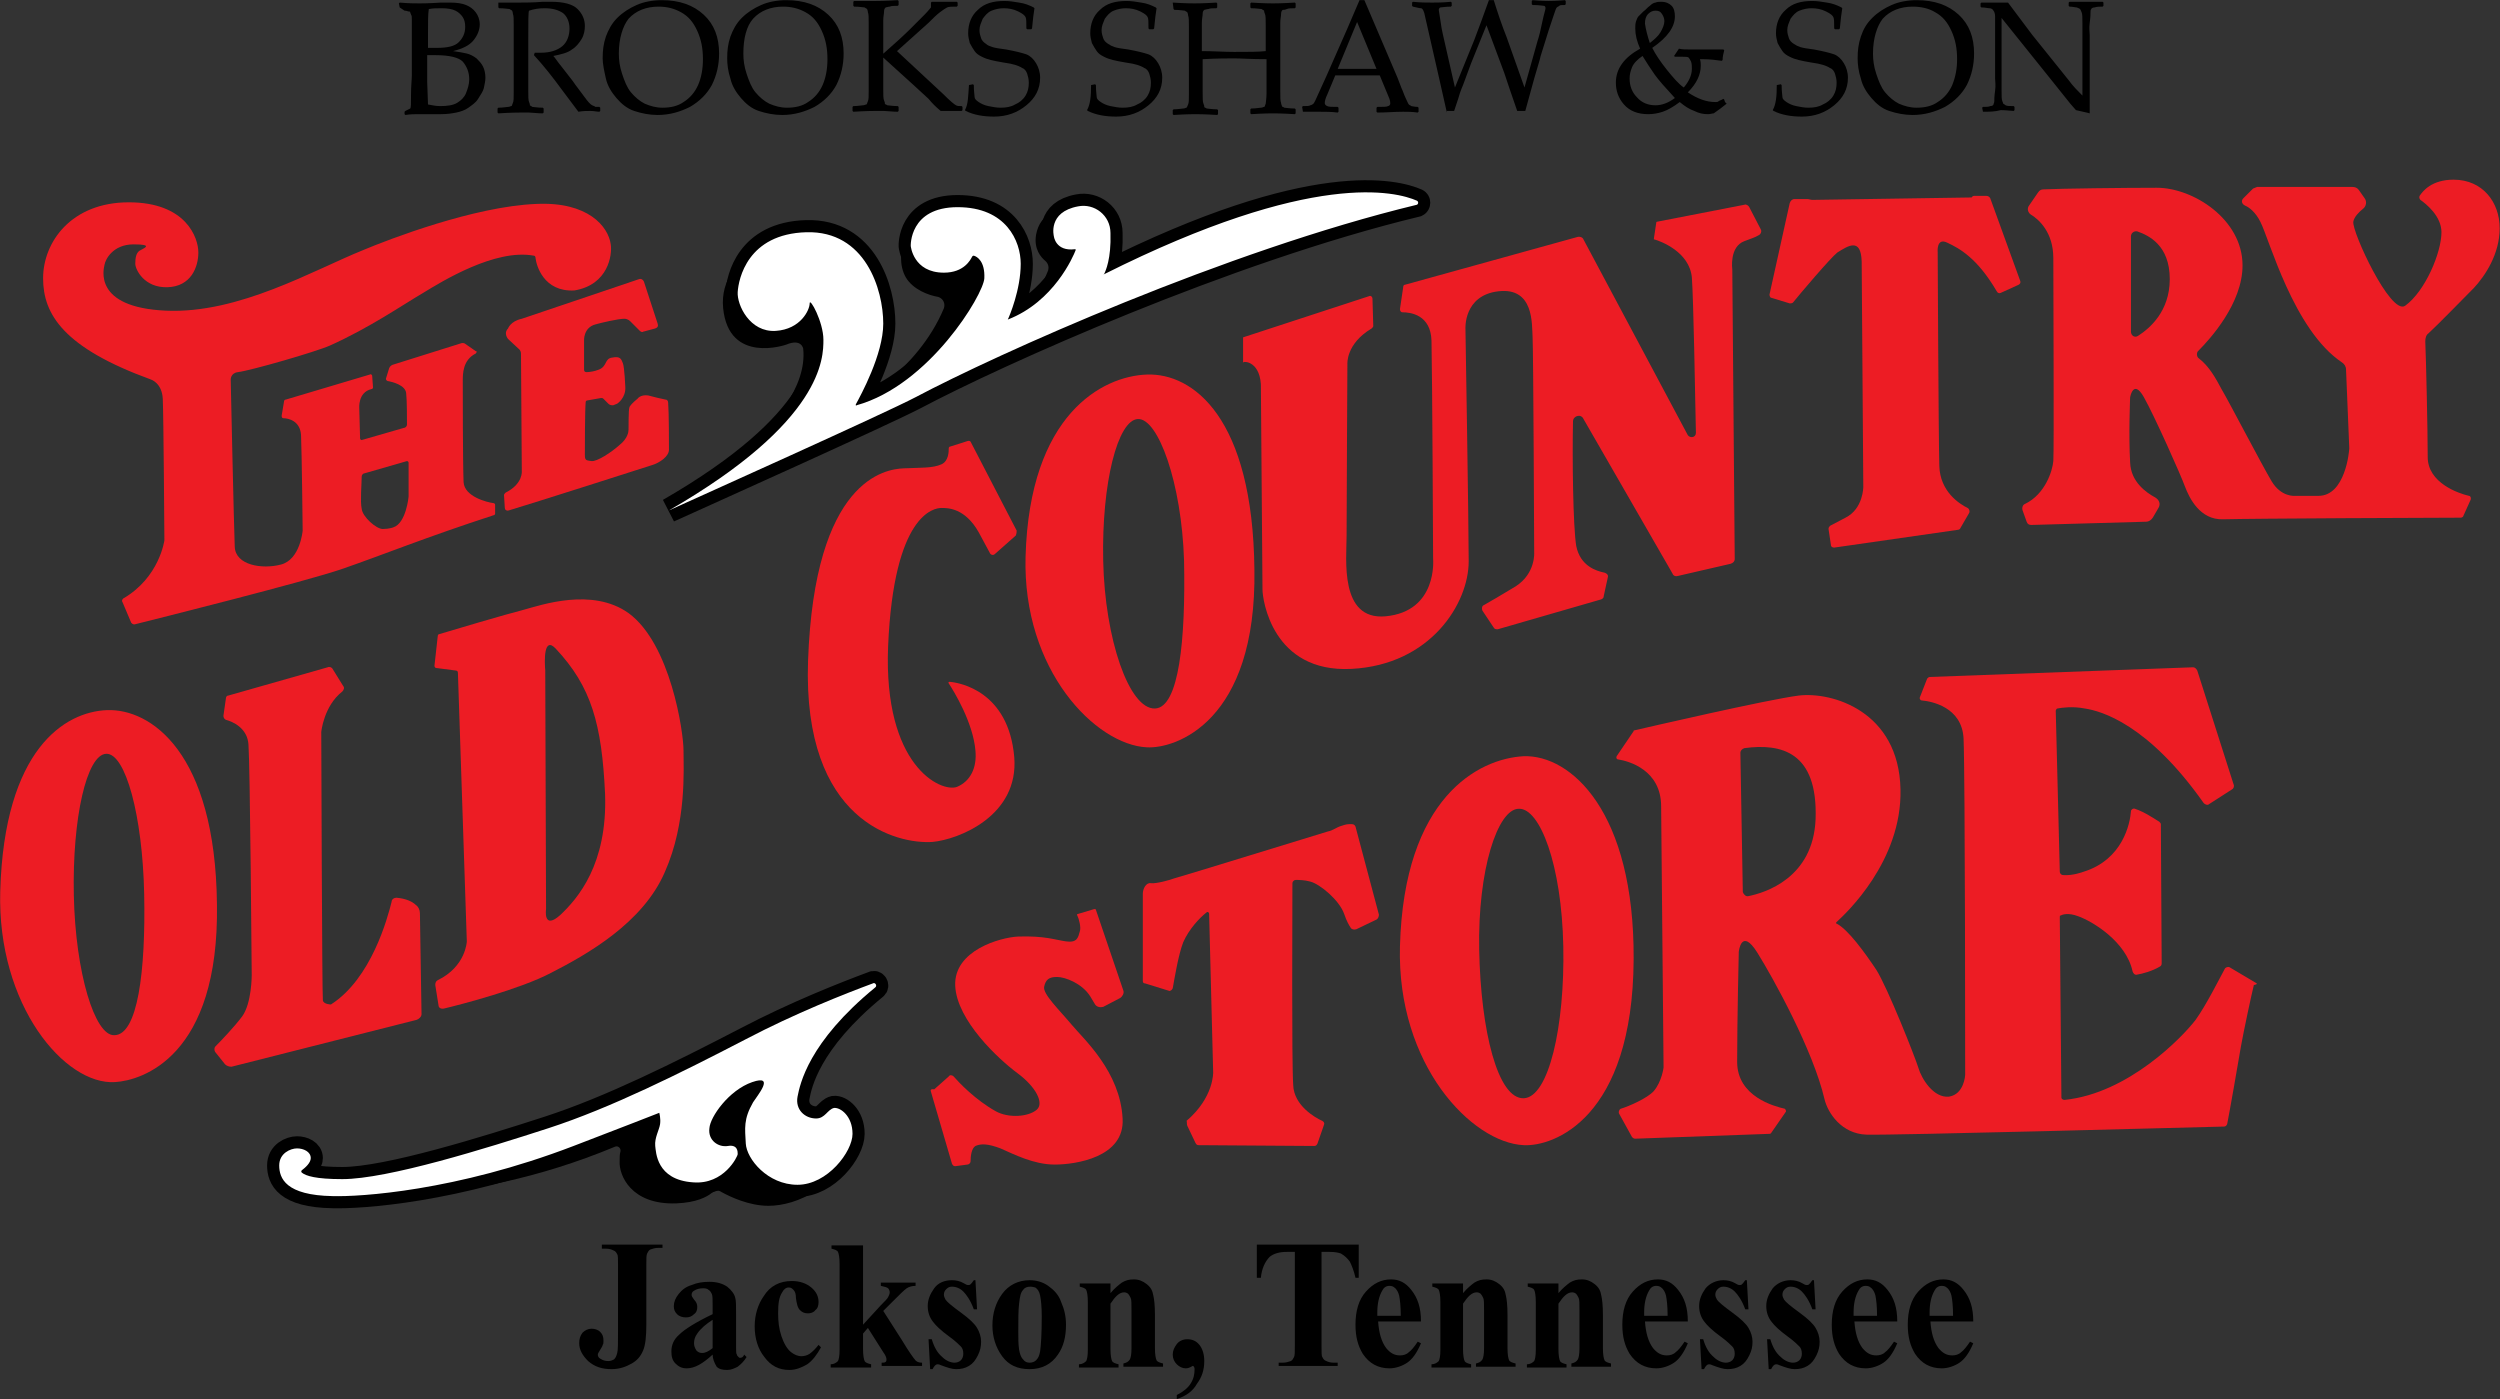 <svg version="1.1" id="Layer_1" xmlns="http://www.w3.org/2000/svg" xmlns:xlink="http://www.w3.org/1999/xlink" x="0px" y="0px" style="enable-background:new 0 0 792 612;" xml:space="preserve" viewBox="241.57 219.48 309.17 173.02">
<rect x="241.57" y="219.48" width="309.17" height="173.02" fill="#333333" stroke="none"/>
<style type="text/css">
	.st0{fill:#ED1C24;}
	.st1{fill:none;stroke:#000000;stroke-width:3;stroke-miterlimit:10;}
	.st2{fill:#FFFFFF;}
</style>
<path d="M291,220.4L291,220.4l-0.1-0.5l0.1-0.1c1.1,0.1,1.9,0.1,2.5,0.1c0.2,0,1.1,0,2.6-0.1c0.5,0,0.9,0,1.1,0c0.9,0,1.5,0.1,2,0.3  c0.5,0.2,0.9,0.5,1.2,0.9c0.3,0.4,0.5,0.9,0.5,1.5c0,0.7-0.3,1.4-0.8,2c-0.5,0.6-1.3,1-2.5,1.3c0.7,0.1,1.3,0.2,1.7,0.3  c0.4,0.1,0.8,0.3,1.2,0.6c0.3,0.3,0.6,0.6,0.8,1c0.2,0.4,0.3,0.9,0.3,1.4c0,0.4-0.1,0.8-0.2,1.3c-0.1,0.4-0.4,0.8-0.7,1.3  s-0.8,0.8-1.2,1.1s-1,0.5-1.5,0.6s-1.1,0.2-1.9,0.2c-0.2,0-0.6,0-1.4,0c-0.8,0-1.3,0-1.4,0c-0.4,0-1,0-1.6,0.1l-0.1-0.1v-0.3  l0.1-0.1c0.4-0.2,0.6-0.3,0.6-0.3c0.1-0.1,0.1-0.6,0.1-1.7c0-1.1,0.1-1.9,0.1-2.4v-3.5l0-2.2c0-0.5,0-0.9,0-1.2c0-0.3,0-0.5-0.1-0.6  c0-0.1-0.1-0.2-0.1-0.3s-0.1-0.1-0.2-0.1s-0.2-0.1-0.5-0.1L291,220.4z M294.5,225.4c0.3,0,0.7,0,1.1,0c1.3,0,2.2-0.2,2.7-0.7  c0.5-0.5,0.8-1.1,0.8-1.9c0-0.5-0.1-0.9-0.3-1.2s-0.5-0.6-0.9-0.8c-0.4-0.2-1-0.3-1.7-0.3c-0.6,0-1.1,0-1.6,0.1  c-0.1,0.6-0.1,1.6-0.1,3V225.4z M294.5,232.4c0.5,0.1,1,0.2,1.5,0.2c0.9,0,1.6-0.1,2.1-0.4c0.5-0.3,0.9-0.7,1.1-1.2  c0.2-0.5,0.4-1.1,0.4-1.7c0-0.9-0.3-1.6-0.8-2.2c-0.5-0.5-1.6-0.8-3.4-0.8c-0.3,0-0.6,0-1,0v3.3L294.5,232.4z"/>
<path d="M303,219.8L303,219.8c1.2,0,2.1,0,2.8,0c0.7,0,1.7,0,2.9-0.1c0.5,0,0.8,0,1,0c1.6,0,2.7,0.3,3.3,0.9  c0.6,0.6,0.9,1.3,0.9,2.1c0,0.5-0.1,1.1-0.4,1.6c-0.3,0.5-0.7,1-1.2,1.3c-0.5,0.4-1.3,0.6-2.3,0.8c0.2,0.2,0.5,0.7,1,1.3l1.4,1.8  c0.4,0.6,0.9,1.2,1.4,1.9c0.5,0.7,0.8,1,1,1.1s0.3,0.1,0.4,0.2c0.1,0,0.3,0,0.5,0l0.1,0.1v0.4l-0.1,0.1c-0.3,0-0.7-0.1-1.1-0.1  c-0.5,0-0.9,0-1.5,0.1c-0.4-0.5-1.1-1.5-2.1-2.8c-1.1-1.5-2.2-2.9-3.4-4.2l0.1-0.3c0.3,0,0.6,0,0.8,0c1.1,0,2-0.3,2.6-0.8  c0.6-0.5,0.9-1.3,0.9-2.2c0-0.8-0.3-1.5-0.8-1.9c-0.6-0.4-1.3-0.6-2.3-0.6c-0.7,0-1.3,0.1-1.9,0.3c-0.1,0.1-0.1,1.3-0.1,3.6v4.4  l0,1.9c0,0.7,0,1.2,0.1,1.4s0.1,0.3,0.1,0.4c0.1,0.1,0.2,0.1,0.3,0.2c0.2,0,0.6,0.1,1.3,0.1l0.1,0.1v0.5l-0.1,0.1c0,0-0.6,0-1.7-0.1  c-0.5,0-0.8,0-1.1,0c-0.2,0-1.1,0-2.7,0.1l-0.1-0.1v-0.5l0.1-0.1c0.6,0,1-0.1,1.2-0.1s0.3-0.1,0.4-0.1s0.1-0.2,0.2-0.4  s0.1-0.6,0.1-1.3l0-2v-4.4l0-1.9c0-0.7,0-1.2-0.1-1.4c0-0.2-0.1-0.4-0.1-0.4c-0.1-0.1-0.2-0.1-0.3-0.2c-0.2,0-0.6-0.1-1.3-0.1  l-0.1-0.1V219.8z"/>
<path d="M316.1,226.7c0-1,0.1-1.8,0.4-2.7c0.3-0.8,0.7-1.6,1.4-2.3c0.7-0.7,1.5-1.2,2.4-1.6c0.9-0.4,2-0.6,3.1-0.6  c2.2,0,3.9,0.6,5.2,1.8c1.3,1.2,1.9,2.8,1.9,4.8c0,1.4-0.3,2.7-0.9,3.9c-0.6,1.1-1.5,2-2.7,2.7c-1.2,0.6-2.5,1-4,1  c-1,0-2-0.2-2.9-0.5s-1.6-0.9-2.2-1.6c-0.6-0.7-1.1-1.5-1.3-2.4C316.3,228.3,316.1,227.4,316.1,226.7z M318.1,226.1  c0,0.8,0.1,1.6,0.4,2.5c0.3,0.9,0.6,1.7,1.1,2.3c0.5,0.6,1.1,1.1,1.7,1.4c0.7,0.3,1.4,0.5,2.2,0.5c1,0,1.9-0.2,2.6-0.7  c0.8-0.5,1.4-1.2,1.8-2.1s0.6-2,0.6-3.2c0-1.3-0.2-2.4-0.7-3.5s-1.1-1.8-2-2.3s-1.8-0.7-2.8-0.7c-1.5,0-2.8,0.5-3.7,1.5  C318.6,222.7,318.1,224.2,318.1,226.1z"/>
<path d="M331.5,226.7c0-1,0.1-1.8,0.4-2.7c0.3-0.8,0.7-1.6,1.4-2.3c0.7-0.7,1.5-1.2,2.4-1.6c0.9-0.4,2-0.6,3.1-0.6  c2.2,0,3.9,0.6,5.2,1.8c1.3,1.2,1.9,2.8,1.9,4.8c0,1.4-0.3,2.7-0.9,3.9c-0.6,1.1-1.5,2-2.7,2.7c-1.2,0.6-2.5,1-4,1  c-1,0-2-0.2-2.9-0.5s-1.6-0.9-2.2-1.6c-0.6-0.7-1.1-1.5-1.3-2.4C331.6,228.3,331.5,227.4,331.5,226.7z M333.5,226.1  c0,0.8,0.1,1.6,0.4,2.5c0.3,0.9,0.6,1.7,1.1,2.3c0.5,0.6,1.1,1.1,1.7,1.4c0.7,0.3,1.4,0.5,2.2,0.5c1,0,1.9-0.2,2.6-0.7  c0.8-0.5,1.4-1.2,1.8-2.1s0.6-2,0.6-3.2c0-1.3-0.2-2.4-0.7-3.5s-1.1-1.8-2-2.3s-1.8-0.7-2.8-0.7c-1.5,0-2.8,0.5-3.7,1.5  C333.9,222.7,333.5,224.2,333.5,226.1z"/>
<path d="M350.6,226.3c1.6-1.4,2.8-2.5,3.5-3.2c0.7-0.7,1.3-1.3,1.8-1.8c0.5-0.5,0.7-0.8,0.8-0.9v-0.6l0.1-0.1c0.5,0,1,0,1.6,0  c0.1,0,0.6,0,1.5,0l0.1,0.1v0.4l-0.1,0.1c-0.6,0-1,0-1.2,0.1c-0.2,0.1-0.5,0.3-0.9,0.6c-0.4,0.3-0.9,0.8-1.4,1.3l-3.9,3.5l5.7,5.3  c0.9,0.9,1.4,1.3,1.6,1.4s0.3,0.1,0.7,0.1l0.1,0.1v0.4l-0.1,0.1c-0.4,0-0.8,0-1.1,0c-0.2,0-0.8,0-1.5,0c-0.6-0.5-1.1-1-1.5-1.5  c-0.4-0.4-2.3-2.1-5.6-5.1v2l0,1.9c0,0.7,0,1.2,0.1,1.4s0.1,0.3,0.1,0.4s0.2,0.1,0.3,0.2c0.2,0,0.6,0.1,1.3,0.1l0.1,0.1v0.5  l-0.1,0.1c0,0-0.6,0-1.7-0.1c-0.5,0-0.8,0-1.1,0c-0.2,0-1.1,0-2.7,0.1l-0.1-0.1v-0.5l0.1-0.1c0.6,0,1-0.1,1.2-0.1  c0.2,0,0.3-0.1,0.4-0.1s0.1-0.2,0.2-0.4s0.1-0.6,0.1-1.3l0-2v-4.4l0-1.9c0-0.7,0-1.2-0.1-1.4c0-0.2-0.1-0.4-0.1-0.4  c-0.1-0.1-0.2-0.1-0.3-0.2c-0.2,0-0.6-0.1-1.3-0.1l-0.1-0.1v-0.5l0.1-0.1l1.2,0c0.8,0,1.3,0,1.5,0c0.2,0,1.1,0,2.7-0.1l0.1,0.1v0.5  l-0.1,0.1c-0.4,0-0.8,0-1,0.1c-0.2,0-0.4,0.1-0.5,0.1c-0.1,0.1-0.2,0.2-0.2,0.5c0,0.3-0.1,0.6-0.1,1.1l0,2.2V226.3z"/>
<path d="M361.4,230L361.4,230l0.5-0.1l0.1,0.1c0,0.8,0.1,1.3,0.1,1.5s0.2,0.4,0.5,0.6c0.3,0.2,0.7,0.4,1.2,0.5  c0.5,0.1,1,0.2,1.5,0.2c0.7,0,1.3-0.1,1.8-0.4c0.5-0.2,1-0.6,1.3-1.1s0.4-1,0.4-1.6c0-0.4-0.1-0.8-0.2-1.1c-0.1-0.3-0.3-0.6-0.6-0.7  c-0.3-0.2-0.6-0.3-0.9-0.4c-0.3-0.1-0.8-0.2-1.5-0.3c-0.6-0.1-1.1-0.2-1.5-0.3c-0.4-0.1-0.7-0.2-1.1-0.4c-0.4-0.2-0.7-0.4-0.9-0.7  c-0.2-0.3-0.4-0.6-0.6-1c-0.1-0.4-0.2-0.8-0.2-1.2c0-1.2,0.4-2.2,1.2-2.9c0.8-0.8,1.9-1.1,3.3-1.1c0.6,0,1.2,0.1,1.8,0.2  c0.7,0.1,1.2,0.3,1.8,0.6l0.1,0.1c-0.1,0.6-0.2,1.4-0.3,2.5l-0.1,0.1h-0.5l-0.1-0.1c0-0.8,0-1.2-0.1-1.4s-0.3-0.4-0.9-0.7  c-0.6-0.3-1.2-0.4-1.8-0.4c-0.5,0-1,0.1-1.5,0.3c-0.5,0.2-0.8,0.6-1.1,1c-0.2,0.5-0.4,0.9-0.4,1.4c0,0.4,0.1,0.7,0.2,1  c0.1,0.3,0.3,0.5,0.6,0.7c0.2,0.2,0.5,0.3,0.8,0.4s0.9,0.2,1.7,0.3c1.1,0.2,1.9,0.4,2.5,0.6c0.5,0.2,0.9,0.6,1.2,1.1  c0.3,0.5,0.5,1.1,0.5,1.8c0,1.4-0.6,2.5-1.7,3.4s-2.4,1.4-4,1.4c-1.3,0-2.5-0.2-3.5-0.7l-0.1-0.1C361.3,232.4,361.3,231.4,361.4,230  z"/>
<path d="M376.5,230L376.5,230l0.5-0.1l0.1,0.1c0,0.8,0.1,1.3,0.1,1.5s0.2,0.4,0.5,0.6c0.3,0.2,0.7,0.4,1.2,0.5  c0.5,0.1,1,0.2,1.5,0.2c0.7,0,1.3-0.1,1.8-0.4c0.5-0.2,1-0.6,1.3-1.1s0.4-1,0.4-1.6c0-0.4-0.1-0.8-0.2-1.1c-0.1-0.3-0.3-0.6-0.6-0.7  c-0.3-0.2-0.6-0.3-0.9-0.4c-0.3-0.1-0.8-0.2-1.5-0.3c-0.6-0.1-1.1-0.2-1.5-0.3c-0.4-0.1-0.7-0.2-1.1-0.4c-0.4-0.2-0.7-0.4-0.9-0.7  s-0.4-0.6-0.6-1c-0.1-0.4-0.2-0.8-0.2-1.2c0-1.2,0.4-2.2,1.2-2.9c0.8-0.8,1.9-1.1,3.3-1.1c0.6,0,1.2,0.1,1.8,0.2  c0.7,0.1,1.2,0.3,1.8,0.6l0.1,0.1c-0.1,0.6-0.2,1.4-0.3,2.5l-0.1,0.1h-0.5l-0.1-0.1c0-0.8,0-1.2-0.1-1.4s-0.3-0.4-0.9-0.7  c-0.6-0.3-1.2-0.4-1.8-0.4c-0.5,0-1,0.1-1.5,0.3c-0.5,0.2-0.8,0.6-1.1,1c-0.2,0.5-0.4,0.9-0.4,1.4c0,0.4,0.1,0.7,0.2,1  c0.1,0.3,0.3,0.5,0.6,0.7s0.5,0.3,0.8,0.4s0.9,0.2,1.7,0.3c1.1,0.2,1.9,0.4,2.5,0.6c0.5,0.2,0.9,0.6,1.2,1.1  c0.3,0.5,0.5,1.1,0.5,1.8c0,1.4-0.6,2.5-1.7,3.4c-1.1,0.9-2.4,1.4-4,1.4c-1.3,0-2.5-0.2-3.5-0.7l-0.1-0.1  C376.4,232.4,376.5,231.4,376.5,230z"/>
<path d="M386.6,219.8c1.6,0.1,2.5,0.1,2.7,0.1c0.2,0,1.1,0,2.7-0.1l0.1,0.1v0.5l-0.1,0.1c-0.4,0-0.8,0-1,0.1c-0.2,0-0.4,0.1-0.5,0.1  c-0.1,0.1-0.2,0.2-0.2,0.5s-0.1,0.6-0.1,1.1l0,2.2v1.3c1.4,0,2.7,0.1,4,0.1c1.7,0,3,0,3.9-0.1v-1.3l0-1.9c0-0.7,0-1.2-0.1-1.4  s-0.1-0.4-0.1-0.4c-0.1-0.1-0.2-0.1-0.3-0.2c-0.2,0-0.6-0.1-1.3-0.1l-0.1-0.1v-0.5l0.1-0.1c1.6,0.1,2.5,0.1,2.7,0.1  c0.2,0,1.1,0,2.7-0.1l0.1,0.1v0.5l-0.1,0.1c-0.4,0-0.8,0-1,0.1s-0.4,0.1-0.5,0.1c-0.1,0.1-0.2,0.2-0.2,0.5c0,0.3-0.1,0.6-0.1,1.1  l0,2.2v4.4l0,1.9c0,0.7,0,1.2,0.1,1.4c0,0.2,0.1,0.3,0.1,0.4s0.2,0.1,0.3,0.2c0.2,0,0.6,0.1,1.3,0.1l0.1,0.1v0.5l-0.1,0.1  c-1.6-0.1-2.5-0.1-2.7-0.1c-0.2,0-1.1,0-2.7,0.1l-0.1-0.1v-0.5l0.1-0.1c0.6,0,1-0.1,1.2-0.1c0.2,0,0.3-0.1,0.4-0.1s0.1-0.2,0.2-0.4  c0-0.2,0.1-0.6,0.1-1.3l0-2v-2.2c-1.9,0-3.2-0.1-4-0.1c-0.8,0-2.1,0-3.9,0.1v2.2l0,1.9c0,0.7,0,1.2,0.1,1.4s0.1,0.3,0.1,0.4  s0.2,0.1,0.3,0.2c0.2,0,0.6,0.1,1.3,0.1l0.1,0.1v0.5l-0.1,0.1c-1.6-0.1-2.5-0.1-2.7-0.1c-0.2,0-1.1,0-2.7,0.1l-0.1-0.1v-0.5l0.1-0.1  c0.6,0,1-0.1,1.2-0.1s0.3-0.1,0.4-0.1c0.1-0.1,0.1-0.2,0.2-0.4s0.1-0.6,0.1-1.3l0-2v-4.4l0-1.9c0-0.7,0-1.2-0.1-1.4  c0-0.2-0.1-0.4-0.1-0.4c-0.1-0.1-0.2-0.1-0.3-0.2c-0.2,0-0.6-0.1-1.3-0.1l-0.1-0.1L386.6,219.8L386.6,219.8z"/>
<path d="M402.7,233.3L402.7,233.3l-0.1-0.6l0.1-0.1c0.5,0,0.8,0,0.9-0.1c0.1,0,0.3-0.1,0.4-0.2c0.1-0.1,0.3-0.5,0.6-1.2l1-2.2  l2.6-5.9c0.5-1.2,1-2.3,1.5-3.5h0.6l4.1,9.6l0.5,1.3c0.2,0.4,0.3,0.8,0.5,1.2c0.2,0.4,0.3,0.7,0.4,0.8c0.1,0.1,0.2,0.1,0.3,0.2  c0.1,0,0.4,0.1,0.8,0.1l0.1,0.1v0.5l-0.1,0.1c-0.7-0.1-1.3-0.1-1.8-0.1c-1.1,0-2.1,0.1-3.2,0.1l-0.1-0.1v-0.5l0.1-0.1  c0.7,0,1.2,0,1.3-0.1c0.2,0,0.3-0.2,0.3-0.3c0-0.1,0-0.3-0.1-0.6l-1.2-2.9h-5.5l-1,2.4c-0.2,0.4-0.3,0.8-0.3,1  c0,0.2,0.1,0.3,0.3,0.4s0.6,0.1,1.3,0.1l0.1,0.1v0.5l-0.1,0.1c-0.8-0.1-1.5-0.1-2.2-0.1C404.1,233.3,403.4,233.3,402.7,233.3z   M407,228h4.8l-2.4-5.8L407,228z"/>
<path d="M420.5,233.4l-0.9-4l-1.8-7.9c-0.1-0.6-0.3-1-0.5-1s-0.5-0.1-1-0.2l-0.1-0.1v-0.4l0.1-0.1c0.9,0.1,1.7,0.1,2.4,0.1  c0.5,0,1.3,0,2.3-0.1l0.1,0.1v0.4l-0.1,0.1c-0.7,0-1.1,0.1-1.3,0.1c-0.1,0-0.2,0.2-0.2,0.3c0,0.1,0.1,0.6,0.2,1.3  c0.1,0.7,0.2,1.3,0.3,1.7l1.5,6.6l2.4-5.9c0.6-1.6,1.2-3.2,1.8-4.9h0.6c0.5,1.6,1,3.1,1.6,4.6l2.2,6.2l1.6-5.7  c0.2-0.6,0.4-1.4,0.6-2.4s0.4-1.5,0.4-1.7c0-0.2-0.1-0.3-0.2-0.3s-0.6-0.1-1.4-0.1l-0.1-0.1v-0.4l0.1-0.1c1.1,0.1,1.7,0.1,2,0.1  c0.2,0,0.9,0,2-0.1l0.1,0.1v0.4l-0.1,0.1c-0.4,0-0.6,0-0.7,0.1s-0.2,0.1-0.3,0.2c-0.1,0.1-0.2,0.4-0.4,1l-0.6,1.8l-1,3.2  c-0.1,0.5-0.4,1.4-0.8,2.8l-1.1,4h-1c-0.7-2-1.2-3.5-1.6-4.7l-2.2-5.9l-1.9,4.7l-1,2.7c-0.3,0.7-0.5,1.3-0.6,1.7l-0.5,1.5H420.5z"/>
<path d="M455.1,232.3c-0.5,0.4-1,0.8-1.6,1.2c-0.2,0-0.4,0.1-0.7,0.1c-0.6,0-1.1-0.1-1.7-0.4c-0.6-0.2-1.2-0.6-1.8-1.1  c-0.8,0.6-1.5,1-2.1,1.2c-0.6,0.2-1.2,0.3-1.8,0.3c-1.3,0-2.3-0.4-3-1.2c-0.7-0.8-1-1.7-1-2.7c0-1.7,1-3.1,3-4.2  c-0.4-0.9-0.6-1.7-0.6-2.5c0-0.3,0-0.6,0.1-0.9c0.1-0.3,0.2-0.5,0.3-0.6s0.3-0.3,0.6-0.6c0.3-0.2,0.5-0.5,0.8-0.7  c0.2-0.2,0.5-0.4,0.7-0.4c0.2-0.1,0.5-0.1,0.7-0.1c0.6,0,1,0.2,1.3,0.5c0.3,0.3,0.4,0.8,0.4,1.3c0,1.3-0.9,2.6-2.8,3.9  c0.4,0.8,1,1.7,1.8,2.7c0.8,1,1.5,1.8,2.1,2.2c0.6-0.7,1-1.5,1-2.3c0-0.3,0-0.6-0.1-0.9c-0.1-0.2-0.2-0.4-0.3-0.5  c-0.1-0.1-0.4-0.1-0.7-0.1c-0.3,0-0.7,0-1,0l-0.1-0.1l0.6-0.9c0.4,0.1,0.9,0.1,1.6,0.1c0.4,0,0.9,0,1.7,0c0.8,0,1.5,0,2.2,0l0.1,0.1  c-0.1,0.4-0.2,0.8-0.2,1.2l-0.1,0.1c-0.7-0.1-1.5-0.2-2.4-0.2c0,0-0.1,0-0.3,0c0.1,0.3,0.1,0.6,0.1,0.8c0,1.1-0.5,2.2-1.6,3.3  c1.2,0.8,2.3,1.2,3.4,1.2c0.2,0,0.3,0,0.4-0.1s0.3-0.1,0.6-0.3l0.1,0.1l0.1,0.3L455.1,232.3z M448.7,231.6c-1.2-1.3-2-2.2-2.5-2.9  c-0.5-0.7-1-1.5-1.5-2.3c-0.6,0.4-1.1,0.9-1.3,1.4c-0.2,0.5-0.3,0.9-0.3,1.4c0,0.9,0.3,1.7,0.9,2.3c0.6,0.7,1.4,1,2.3,1  C447.1,232.5,447.9,232.2,448.7,231.6z M445.6,224.8c0.5-0.4,1-0.8,1.3-1.3s0.5-1,0.5-1.4c0-0.3-0.1-0.6-0.3-0.9  c-0.2-0.3-0.4-0.4-0.8-0.4c-0.3,0-0.6,0.1-0.9,0.4c-0.3,0.3-0.4,0.7-0.4,1.2C445.1,223.1,445.3,223.9,445.6,224.8z"/>
<path d="M461.3,230L461.3,230l0.5-0.1l0.1,0.1c0,0.8,0.1,1.3,0.1,1.5s0.2,0.4,0.5,0.6c0.3,0.2,0.7,0.4,1.2,0.5  c0.5,0.1,1,0.2,1.5,0.2c0.7,0,1.3-0.1,1.8-0.4c0.5-0.2,1-0.6,1.3-1.1s0.4-1,0.4-1.6c0-0.4-0.1-0.8-0.2-1.1c-0.1-0.3-0.3-0.6-0.6-0.7  c-0.3-0.2-0.6-0.3-0.9-0.4c-0.3-0.1-0.8-0.2-1.5-0.3c-0.6-0.1-1.1-0.2-1.5-0.3c-0.4-0.1-0.7-0.2-1.1-0.4c-0.4-0.2-0.7-0.4-0.9-0.7  s-0.4-0.6-0.6-1c-0.1-0.4-0.2-0.8-0.2-1.2c0-1.2,0.4-2.2,1.2-2.9c0.8-0.8,1.9-1.1,3.3-1.1c0.6,0,1.2,0.1,1.8,0.2  c0.7,0.1,1.2,0.3,1.8,0.6l0.1,0.1c-0.1,0.6-0.2,1.4-0.3,2.5l-0.1,0.1h-0.5l-0.1-0.1c0-0.8,0-1.2-0.1-1.4s-0.3-0.4-0.9-0.7  c-0.6-0.3-1.2-0.4-1.8-0.4c-0.5,0-1,0.1-1.5,0.3c-0.5,0.2-0.8,0.6-1.1,1c-0.2,0.5-0.4,0.9-0.4,1.4c0,0.4,0.1,0.7,0.2,1  c0.1,0.3,0.3,0.5,0.6,0.7s0.5,0.3,0.8,0.4s0.9,0.2,1.7,0.3c1.1,0.2,1.9,0.4,2.5,0.6c0.5,0.2,0.9,0.6,1.2,1.1  c0.3,0.5,0.5,1.1,0.5,1.8c0,1.4-0.6,2.5-1.7,3.4c-1.1,0.9-2.4,1.4-4,1.4c-1.3,0-2.5-0.2-3.5-0.7l-0.1-0.1  C461.2,232.4,461.3,231.4,461.3,230z"/>
<path d="M471.3,226.7c0-1,0.1-1.8,0.4-2.7s0.7-1.6,1.4-2.3c0.7-0.7,1.5-1.2,2.4-1.6c0.9-0.4,2-0.6,3.1-0.6c2.2,0,3.9,0.6,5.2,1.8  c1.3,1.2,1.9,2.8,1.9,4.8c0,1.4-0.3,2.7-0.9,3.9c-0.6,1.1-1.5,2-2.7,2.7c-1.2,0.6-2.5,1-4,1c-1,0-2-0.2-2.9-0.5  c-0.9-0.3-1.6-0.9-2.2-1.6c-0.6-0.7-1.1-1.5-1.3-2.4C471.4,228.3,471.3,227.4,471.3,226.7z M473.2,226.1c0,0.8,0.1,1.6,0.4,2.5  c0.3,0.9,0.6,1.7,1.1,2.3c0.5,0.6,1.1,1.1,1.7,1.4c0.7,0.3,1.4,0.5,2.2,0.5c1,0,1.9-0.2,2.6-0.7c0.8-0.5,1.4-1.2,1.8-2.1  c0.4-1,0.6-2,0.6-3.2c0-1.3-0.2-2.4-0.7-3.5s-1.1-1.8-2-2.3c-0.8-0.5-1.8-0.7-2.8-0.7c-1.5,0-2.8,0.5-3.7,1.5  C473.7,222.7,473.2,224.2,473.2,226.1z"/>
<path d="M486.8,233.3L486.8,233.3l-0.1-0.5l0.1-0.1c0.4,0,0.7,0,0.9-0.1c0.2,0,0.4-0.1,0.4-0.2s0.1-0.2,0.1-0.4c0-0.2,0-0.6,0.1-1.3  s0-1.2,0-1.5v-7.7c0-0.3-0.1-0.6-0.2-0.7c-0.1-0.2-0.3-0.3-0.5-0.3c-0.2,0-0.5-0.1-1-0.1l-0.1-0.1v-0.4l0.1-0.1c0.9,0,1.5,0,1.7,0  c0.6,0,1.2,0,1.6,0l3,4l4.5,5.6c0.5,0.7,1.1,1.3,1.7,1.9v-7.4c0-0.2,0-0.7,0-1.5c0-0.7,0-1.2-0.1-1.4s-0.1-0.3-0.2-0.4  c-0.1-0.1-0.2-0.1-0.4-0.2c-0.2,0-0.5-0.1-0.9-0.1l-0.1-0.1v-0.4l0.1-0.1c0.5,0,1.2,0,2.2,0c0.9,0,1.5,0,1.9,0l0.1,0.1v0.4l-0.1,0.1  c-0.4,0-0.7,0-1,0.1c-0.2,0-0.4,0.1-0.4,0.2c-0.1,0.1-0.1,0.2-0.1,0.4s0,0.6-0.1,1.3s0,1.2,0,1.5v4.5l0,2.6c0,0.9,0,1.7,0,2.6  c-0.3-0.1-0.9-0.2-1.7-0.4l-0.7-0.8l-2-2.5l-6.5-8.1v7.3c0,0.3,0,0.8,0,1.6c0,0.8,0,1.2,0.1,1.4s0.1,0.3,0.1,0.3s0.2,0.1,0.3,0.2  c0.2,0.1,0.5,0.1,1,0.1l0.1,0.1v0.4l-0.1,0.1c-0.3,0-0.9-0.1-1.6-0.1C488.3,233.3,487.5,233.3,486.8,233.3z"/>
<path d="M316,373.8v-0.4h7.5v0.4H323c-0.4,0-0.7,0.1-1,0.2c-0.2,0.1-0.3,0.3-0.4,0.5c-0.1,0.2-0.1,0.6-0.1,1.4v7.4  c0,1.4-0.1,2.5-0.4,3.2s-0.7,1.2-1.4,1.6c-0.7,0.4-1.5,0.7-2.5,0.7c-1.2,0-2.1-0.3-2.9-1c-0.7-0.7-1.1-1.4-1.1-2.2  c0-0.5,0.1-0.9,0.4-1.3c0.3-0.3,0.7-0.5,1.1-0.5c0.4,0,0.8,0.1,1.1,0.4c0.3,0.3,0.4,0.6,0.4,1.1c0,0.2,0,0.4-0.1,0.5  c0,0.1-0.1,0.3-0.3,0.6c-0.2,0.3-0.3,0.5-0.3,0.6c0,0.2,0.1,0.4,0.3,0.5c0.3,0.2,0.6,0.3,1,0.3c0.3,0,0.5-0.1,0.7-0.2  c0.2-0.2,0.3-0.4,0.4-0.8c0.1-0.3,0.1-1.3,0.1-2.9V376c0-0.8,0-1.3-0.1-1.4c-0.1-0.2-0.2-0.4-0.5-0.5c-0.2-0.1-0.5-0.2-0.9-0.2H316z  "/>
<path d="M329.7,387c-1.2,1.1-2.2,1.7-3.2,1.7c-0.6,0-1-0.2-1.4-0.6c-0.4-0.4-0.5-0.9-0.5-1.5c0-0.8,0.3-1.5,1-2.1  c0.6-0.6,2-1.5,4.1-2.5v-1c0-0.8,0-1.3-0.1-1.5c-0.1-0.2-0.2-0.4-0.4-0.5c-0.2-0.2-0.5-0.2-0.7-0.2c-0.4,0-0.8,0.1-1.1,0.3  c-0.2,0.1-0.3,0.3-0.3,0.5c0,0.2,0.1,0.3,0.3,0.6c0.3,0.3,0.4,0.6,0.4,0.9c0,0.4-0.1,0.7-0.4,0.9c-0.3,0.3-0.6,0.4-1,0.4  c-0.4,0-0.8-0.1-1.1-0.4c-0.3-0.3-0.4-0.6-0.4-1c0-0.5,0.2-1,0.6-1.5s0.9-0.9,1.6-1.1c0.7-0.3,1.4-0.4,2.2-0.4  c0.9,0,1.6,0.2,2.2,0.6c0.5,0.4,0.9,0.9,1,1.4c0.1,0.3,0.1,1,0.1,2.1v4c0,0.5,0,0.8,0.1,0.9c0,0.1,0.1,0.2,0.2,0.3s0.1,0.1,0.2,0.1  c0.2,0,0.4-0.1,0.5-0.4l0.3,0.3c-0.3,0.5-0.7,0.9-1.1,1.2c-0.4,0.2-0.8,0.4-1.3,0.4c-0.6,0-1-0.1-1.3-0.4  C329.9,388,329.7,387.5,329.7,387z M329.7,386.2v-3.5c-0.8,0.5-1.5,1.1-1.9,1.7c-0.3,0.4-0.4,0.8-0.4,1.2c0,0.3,0.1,0.6,0.3,0.9  c0.2,0.2,0.4,0.3,0.7,0.3C328.8,386.8,329.2,386.6,329.7,386.2z"/>
<path d="M342.8,385.8l0.3,0.3c-0.5,0.9-1,1.6-1.7,2.1c-0.7,0.4-1.4,0.7-2.2,0.7c-1.3,0-2.3-0.5-3.1-1.6c-0.8-1-1.2-2.3-1.2-3.8  c0-1.4,0.4-2.7,1.1-3.7c0.8-1.3,2-1.9,3.5-1.9c1,0,1.8,0.3,2.4,0.8c0.6,0.5,0.9,1.1,0.9,1.8c0,0.4-0.1,0.8-0.4,1  c-0.2,0.3-0.6,0.4-0.9,0.4c-0.4,0-0.7-0.1-1-0.4s-0.4-0.8-0.5-1.5c0-0.5-0.1-0.8-0.3-1s-0.3-0.3-0.6-0.3c-0.3,0-0.6,0.2-0.8,0.6  c-0.4,0.6-0.5,1.4-0.5,2.6c0,1,0.1,1.9,0.4,2.8c0.3,0.9,0.7,1.6,1.2,2c0.4,0.3,0.8,0.5,1.3,0.5c0.3,0,0.7-0.1,1-0.3  C342.1,386.6,342.4,386.3,342.8,385.8z"/>
<path d="M348.3,373.4v9.9l2.2-2.4c0.5-0.5,0.8-0.8,0.9-1c0.1-0.2,0.2-0.4,0.2-0.6s-0.1-0.4-0.2-0.5s-0.4-0.2-0.9-0.3v-0.4h4.3v0.4  c-0.4,0-0.8,0.1-1.1,0.3c-0.3,0.2-0.9,0.8-1.8,1.7l-1.1,1.1l2.3,3.6c0.9,1.5,1.5,2.3,1.6,2.4c0.2,0.3,0.5,0.4,0.9,0.4v0.4h-5v-0.4  c0.2,0,0.4,0,0.5-0.1c0.1-0.1,0.1-0.2,0.1-0.3c0-0.2-0.1-0.5-0.4-0.9l-1.9-3l-0.6,0.7v1.9c0,0.8,0.1,1.3,0.2,1.5  c0.1,0.2,0.4,0.3,0.8,0.4v0.4h-5v-0.4c0.4,0,0.7-0.2,0.9-0.4c0.1-0.2,0.2-0.6,0.2-1.4v-10.6c0-0.8-0.1-1.3-0.2-1.5  c-0.1-0.2-0.4-0.3-0.8-0.4v-0.4H348.3z"/>
<path d="M362.2,377.8l0.2,3.6H362c-0.4-1.1-0.9-1.8-1.3-2.2s-0.9-0.6-1.4-0.6c-0.3,0-0.5,0.1-0.7,0.3c-0.2,0.2-0.3,0.4-0.3,0.7  c0,0.2,0.1,0.4,0.2,0.6c0.2,0.3,0.8,0.8,1.9,1.6s1.7,1.4,2,1.9c0.3,0.5,0.5,1.1,0.5,1.7c0,0.6-0.1,1.1-0.4,1.7s-0.6,1-1.1,1.3  s-1,0.4-1.6,0.4c-0.5,0-1.1-0.2-1.9-0.5c-0.2-0.1-0.3-0.1-0.4-0.1c-0.2,0-0.4,0.2-0.6,0.6h-0.3l-0.2-3.7h0.4c0.3,1,0.7,1.7,1.3,2.2  c0.5,0.5,1.1,0.7,1.5,0.7c0.3,0,0.6-0.1,0.8-0.3s0.3-0.5,0.3-0.8c0-0.4-0.1-0.7-0.3-0.9s-0.7-0.7-1.4-1.2c-1.1-0.8-1.7-1.4-2-1.8  c-0.5-0.6-0.7-1.3-0.7-2c0-0.8,0.3-1.5,0.8-2.2s1.3-1,2.2-1c0.5,0,1,0.1,1.5,0.4c0.2,0.1,0.3,0.2,0.5,0.2c0.1,0,0.2,0,0.3-0.1  c0.1-0.1,0.2-0.2,0.4-0.5H362.2z"/>
<path d="M368.9,377.8c0.8,0,1.6,0.2,2.3,0.7c0.7,0.5,1.3,1.1,1.6,2c0.4,0.9,0.6,1.8,0.6,2.8c0,1.5-0.3,2.7-1,3.7  c-0.8,1.2-2,1.8-3.5,1.8c-1.5,0-2.6-0.5-3.4-1.6s-1.2-2.4-1.2-3.8c0-1.5,0.4-2.8,1.2-3.9S367.5,377.8,368.9,377.8z M369,378.6  c-0.4,0-0.7,0.1-0.9,0.4c-0.3,0.3-0.4,0.8-0.5,1.7c-0.1,0.8-0.1,2-0.1,3.5c0,0.8,0,1.5,0.1,2.2c0.1,0.5,0.2,0.9,0.5,1.2  c0.2,0.3,0.5,0.4,0.8,0.4c0.3,0,0.6-0.1,0.8-0.3c0.3-0.3,0.4-0.6,0.5-1.1c0.1-0.7,0.2-2.1,0.2-4.3c0-1.3-0.1-2.1-0.2-2.6  c-0.1-0.5-0.3-0.8-0.6-1C369.5,378.7,369.3,378.6,369,378.6z"/>
<path d="M378.9,378.1v1.3c0.5-0.6,1-1,1.4-1.3c0.5-0.3,0.9-0.4,1.5-0.4c0.6,0,1.1,0.2,1.6,0.6s0.7,0.8,0.8,1.4  c0.1,0.4,0.2,1.2,0.2,2.4v4.1c0,0.8,0.1,1.3,0.2,1.5c0.1,0.2,0.4,0.3,0.8,0.4v0.4h-4.9v-0.4c0.4-0.1,0.6-0.2,0.8-0.5  c0.1-0.2,0.2-0.6,0.2-1.4v-4.6c0-0.9,0-1.4-0.1-1.6c-0.1-0.2-0.2-0.4-0.3-0.5c-0.1-0.1-0.3-0.2-0.5-0.2c-0.6,0-1.1,0.5-1.7,1.4v5.6  c0,0.8,0.1,1.3,0.2,1.5c0.1,0.2,0.4,0.3,0.8,0.4v0.4H375v-0.4c0.4,0,0.7-0.2,0.9-0.4c0.1-0.2,0.2-0.6,0.2-1.4v-5.9  c0-0.8-0.1-1.3-0.2-1.5s-0.4-0.3-0.8-0.4v-0.4H378.9z"/>
<path d="M387.1,392.5V392c0.8-0.4,1.4-0.9,1.7-1.4c0.4-0.6,0.5-1.2,0.5-1.8c0-0.1,0-0.2-0.1-0.3c0-0.1-0.1-0.1-0.1-0.1  c0,0-0.1,0-0.2,0.1c-0.2,0.1-0.4,0.2-0.7,0.2c-0.4,0-0.8-0.2-1.1-0.5c-0.3-0.3-0.5-0.7-0.5-1.2c0-0.5,0.2-0.9,0.5-1.3  s0.8-0.6,1.3-0.6c0.6,0,1.1,0.2,1.5,0.7c0.4,0.5,0.6,1.2,0.6,2c0,1.1-0.3,2-0.9,2.8C389.1,391.5,388.3,392.1,387.1,392.5z"/>
<path d="M409.6,373.4v4.1h-0.4c-0.2-0.9-0.5-1.6-0.7-2c-0.3-0.4-0.6-0.7-1.1-1c-0.3-0.1-0.7-0.2-1.4-0.2h-1v11.6  c0,0.8,0,1.3,0.1,1.4c0.1,0.2,0.2,0.4,0.5,0.5c0.2,0.1,0.5,0.2,0.9,0.2h0.5v0.4h-7.3v-0.4h0.5c0.4,0,0.7-0.1,1-0.2  c0.2-0.1,0.3-0.3,0.4-0.5c0.1-0.2,0.1-0.6,0.1-1.4v-11.6h-1c-0.9,0-1.6,0.2-2.1,0.6c-0.6,0.6-1,1.5-1.1,2.6H397v-4.1H409.6z"/>
<path d="M417.3,382.9H412c0.1,1.4,0.4,2.5,1,3.3c0.5,0.6,1,0.9,1.7,0.9c0.4,0,0.8-0.1,1.1-0.4c0.3-0.2,0.7-0.7,1.1-1.3l0.4,0.2  c-0.5,1.2-1.1,2-1.7,2.4s-1.4,0.7-2.2,0.7c-1.4,0-2.5-0.6-3.3-1.8c-0.6-1-0.9-2.1-0.9-3.6c0-1.7,0.4-3.1,1.3-4.1  c0.9-1,1.9-1.5,3.1-1.5c1,0,1.8,0.4,2.5,1.3C416.9,380,417.3,381.2,417.3,382.9z M414.8,382.2c0-1.2-0.1-2-0.2-2.5  c-0.1-0.4-0.3-0.8-0.6-1c-0.1-0.1-0.3-0.2-0.6-0.2c-0.4,0-0.7,0.2-0.9,0.6c-0.4,0.7-0.6,1.6-0.6,2.7v0.4H414.8z"/>
<path d="M422.5,378.1v1.3c0.5-0.6,1-1,1.4-1.3c0.5-0.3,0.9-0.4,1.5-0.4c0.6,0,1.1,0.2,1.6,0.6s0.7,0.8,0.8,1.4  c0.1,0.4,0.2,1.2,0.2,2.4v4.1c0,0.8,0.1,1.3,0.2,1.5c0.1,0.2,0.4,0.3,0.8,0.4v0.4h-4.9v-0.4c0.4-0.1,0.6-0.2,0.8-0.5  c0.1-0.2,0.2-0.6,0.2-1.4v-4.6c0-0.9,0-1.4-0.1-1.6c-0.1-0.2-0.2-0.4-0.3-0.5c-0.1-0.1-0.3-0.2-0.5-0.2c-0.6,0-1.1,0.5-1.7,1.4v5.6  c0,0.8,0.1,1.3,0.2,1.5c0.1,0.2,0.4,0.3,0.8,0.4v0.4h-4.9v-0.4c0.4,0,0.7-0.2,0.9-0.4c0.1-0.2,0.2-0.6,0.2-1.4v-5.9  c0-0.8-0.1-1.3-0.2-1.5s-0.4-0.3-0.8-0.4v-0.4H422.5z"/>
<path d="M434.3,378.1v1.3c0.5-0.6,1-1,1.4-1.3c0.5-0.3,0.9-0.4,1.5-0.4c0.6,0,1.1,0.2,1.6,0.6s0.7,0.8,0.8,1.4  c0.1,0.4,0.2,1.2,0.2,2.4v4.1c0,0.8,0.1,1.3,0.2,1.5c0.1,0.2,0.4,0.3,0.8,0.4v0.4h-4.9v-0.4c0.4-0.1,0.6-0.2,0.8-0.5  c0.1-0.2,0.2-0.6,0.2-1.4v-4.6c0-0.9,0-1.4-0.1-1.6c-0.1-0.2-0.2-0.4-0.3-0.5c-0.1-0.1-0.3-0.2-0.5-0.2c-0.6,0-1.1,0.5-1.7,1.4v5.6  c0,0.8,0.1,1.3,0.2,1.5c0.1,0.2,0.4,0.3,0.8,0.4v0.4h-4.9v-0.4c0.4,0,0.7-0.2,0.9-0.4c0.1-0.2,0.2-0.6,0.2-1.4v-5.9  c0-0.8-0.1-1.3-0.2-1.5s-0.4-0.3-0.8-0.4v-0.4H434.3z"/>
<path d="M450.3,382.9H445c0.1,1.4,0.4,2.5,1,3.3c0.5,0.6,1,0.9,1.7,0.9c0.4,0,0.8-0.1,1.1-0.4c0.3-0.2,0.7-0.7,1.1-1.3l0.4,0.2  c-0.5,1.2-1.1,2-1.7,2.4s-1.4,0.7-2.2,0.7c-1.4,0-2.5-0.6-3.3-1.8c-0.6-1-0.9-2.1-0.9-3.6c0-1.7,0.4-3.1,1.3-4.1  c0.9-1,1.9-1.5,3.1-1.5c1,0,1.8,0.4,2.5,1.3C449.9,380,450.3,381.2,450.3,382.9z M447.8,382.2c0-1.2-0.1-2-0.2-2.5  c-0.1-0.4-0.3-0.8-0.6-1c-0.1-0.1-0.3-0.2-0.6-0.2c-0.4,0-0.7,0.2-0.9,0.6c-0.4,0.7-0.6,1.6-0.6,2.7v0.4H447.8z"/>
<path d="M457.6,377.8l0.2,3.6h-0.4c-0.4-1.1-0.9-1.8-1.3-2.2s-0.9-0.6-1.4-0.6c-0.3,0-0.5,0.1-0.7,0.3s-0.3,0.4-0.3,0.7  c0,0.2,0.1,0.4,0.2,0.6c0.2,0.3,0.8,0.8,1.9,1.6s1.7,1.4,2,1.9c0.3,0.5,0.5,1.1,0.5,1.7c0,0.6-0.1,1.1-0.4,1.7  c-0.3,0.6-0.6,1-1.1,1.3c-0.5,0.3-1,0.4-1.6,0.4c-0.5,0-1.1-0.2-1.9-0.5c-0.2-0.1-0.3-0.1-0.4-0.1c-0.2,0-0.4,0.2-0.6,0.6H452  l-0.2-3.7h0.4c0.3,1,0.7,1.7,1.3,2.2c0.5,0.5,1.1,0.7,1.5,0.7c0.3,0,0.6-0.1,0.8-0.3c0.2-0.2,0.3-0.5,0.3-0.8c0-0.4-0.1-0.7-0.3-0.9  s-0.7-0.7-1.4-1.2c-1.1-0.8-1.7-1.4-2-1.8c-0.5-0.6-0.7-1.3-0.7-2c0-0.8,0.3-1.5,0.8-2.2c0.5-0.6,1.3-1,2.2-1c0.5,0,1,0.1,1.5,0.4  c0.2,0.1,0.3,0.2,0.5,0.2c0.1,0,0.2,0,0.3-0.1c0.1-0.1,0.2-0.2,0.4-0.5H457.6z"/>
<path d="M465.9,377.8l0.2,3.6h-0.4c-0.4-1.1-0.9-1.8-1.3-2.2s-0.9-0.6-1.4-0.6c-0.3,0-0.5,0.1-0.7,0.3s-0.3,0.4-0.3,0.7  c0,0.2,0.1,0.4,0.2,0.6c0.2,0.3,0.8,0.8,1.9,1.6s1.7,1.4,2,1.9c0.3,0.5,0.5,1.1,0.5,1.7c0,0.6-0.1,1.1-0.4,1.7  c-0.3,0.6-0.6,1-1.1,1.3c-0.5,0.3-1,0.4-1.6,0.4c-0.5,0-1.1-0.2-1.9-0.5c-0.2-0.1-0.3-0.1-0.4-0.1c-0.2,0-0.4,0.2-0.6,0.6h-0.3  l-0.2-3.7h0.4c0.3,1,0.7,1.7,1.3,2.2c0.5,0.5,1.1,0.7,1.5,0.7c0.3,0,0.6-0.1,0.8-0.3c0.2-0.2,0.3-0.5,0.3-0.8c0-0.4-0.1-0.7-0.3-0.9  s-0.7-0.7-1.4-1.2c-1.1-0.8-1.7-1.4-2-1.8c-0.5-0.6-0.7-1.3-0.7-2c0-0.8,0.3-1.5,0.8-2.2c0.5-0.6,1.3-1,2.2-1c0.5,0,1,0.1,1.5,0.4  c0.2,0.1,0.3,0.2,0.5,0.2c0.1,0,0.2,0,0.3-0.1c0.1-0.1,0.2-0.2,0.4-0.5H465.9z"/>
<path d="M476.2,382.9h-5.3c0.1,1.4,0.4,2.5,1,3.3c0.5,0.6,1,0.9,1.7,0.9c0.4,0,0.8-0.1,1.1-0.4c0.3-0.2,0.7-0.7,1.1-1.3l0.4,0.2  c-0.5,1.2-1.1,2-1.7,2.4s-1.4,0.7-2.2,0.7c-1.4,0-2.5-0.6-3.3-1.8c-0.6-1-0.9-2.1-0.9-3.6c0-1.7,0.4-3.1,1.3-4.1  c0.9-1,1.9-1.5,3.1-1.5c1,0,1.8,0.4,2.5,1.3C475.8,380,476.2,381.2,476.2,382.9z M473.7,382.2c0-1.2-0.1-2-0.2-2.5  c-0.1-0.4-0.3-0.8-0.6-1c-0.1-0.1-0.3-0.2-0.6-0.2c-0.4,0-0.7,0.2-0.9,0.6c-0.4,0.7-0.6,1.6-0.6,2.7v0.4H473.7z"/>
<path d="M485.6,382.9h-5.3c0.1,1.4,0.4,2.5,1,3.3c0.5,0.6,1,0.9,1.7,0.9c0.4,0,0.8-0.1,1.1-0.4c0.3-0.2,0.7-0.7,1.1-1.3l0.4,0.2  c-0.5,1.2-1.1,2-1.7,2.4s-1.4,0.7-2.2,0.7c-1.4,0-2.5-0.6-3.3-1.8c-0.6-1-0.9-2.1-0.9-3.6c0-1.7,0.4-3.1,1.3-4.1  c0.9-1,1.9-1.5,3.1-1.5c1,0,1.8,0.4,2.5,1.3C485.2,380,485.6,381.2,485.6,382.9z M483.1,382.2c0-1.2-0.1-2-0.2-2.5  c-0.1-0.4-0.3-0.8-0.6-1c-0.1-0.1-0.3-0.2-0.6-0.2c-0.4,0-0.7,0.2-0.9,0.6c-0.4,0.7-0.6,1.6-0.6,2.7v0.4H483.1z"/>
<path class="st0" d="M317.1,249.7c-0.3-2.2-2.8-5.3-9.2-5c-7.7,0.3-18.3,4.4-21.4,5.7c-6.2,2.5-15.4,7.9-24.4,7.5  c-9.1-0.4-7.7-5.2-7.6-5.7c0.1-0.6,1-2.5,3.6-2.5s1.2,0.5,0.7,0.8c-0.4,0.3-0.5,0.9-0.5,1.6c0,0.7,1.1,3,4,2.9  c2.9-0.1,3.8-2.5,3.8-4.3s-1.5-6.2-8.6-6.2c-7.1,0-10.6,4.9-10.6,9.4c0,4.5,2.6,8.6,13.3,12.5c0,0,1.4,0.4,1.5,2.4  s0.2,17.5,0.2,17.5s-0.6,4.6-5.1,7.2c-0.1,0.1-0.2,0.3-0.1,0.4l1.1,2.6c0.1,0.1,0.2,0.2,0.4,0.2c2.4-0.6,21.2-5.3,25.8-6.9  c4.9-1.7,10.3-3.9,18.6-6.6c0.1,0,0.2-0.1,0.2-0.2l0-1.1c0-0.1-0.1-0.2-0.2-0.2c-0.8-0.1-3.6-0.8-3.7-2.6  c-0.1-2.4-0.1-11.5-0.1-12.5c0-0.9,0-2.6,1.6-3.4c0.1-0.1,0.2-0.3,0-0.3l-1.3-0.9c-0.1-0.1-0.3-0.1-0.4-0.1l-8.6,2.7  c-0.2,0.1-0.3,0.2-0.4,0.4l-0.4,1.3c0,0.1,0,0.2,0.2,0.3c0.6,0.1,2.2,0.5,2.3,1.5c0.1,0.9,0.1,3,0.1,3.9c0,0.2-0.2,0.4-0.4,0.4  l-5.2,1.5c-0.1,0-0.2-0.1-0.2-0.2l-0.1-3.7c0,0-0.2-2,1.5-2.4c0.1,0,0.2-0.1,0.2-0.2l-0.1-1.4c0-0.2-0.2-0.3-0.3-0.2l-10.4,3.1  c-0.1,0-0.2,0.1-0.2,0.2l-0.3,1.8c0,0.2,0.1,0.3,0.2,0.3c0.6,0,2.1,0.3,2.2,2.1c0.1,2.3,0.2,11.8,0.2,11.8s-0.3,3.6-2.7,4.2  c-2.3,0.6-5.6,0.1-5.7-2.2c-0.1-2.3-0.5-20.7-0.5-20.7s0-0.8,0.9-0.9c1.6-0.2,9.6-2.5,11.4-3.3c4.9-2.2,9.1-5.1,11.5-6.5  c2.3-1.4,8.9-5.5,13.7-4.6c0.1,0,0.2,0.1,0.2,0.3c0.1,0.9,1,4.2,4.8,4C316.8,254.7,317.3,251,317.1,249.7z M286.3,278.4  c0-0.2,0.2-0.4,0.4-0.4l5.2-1.5c0.1,0,0.2,0.1,0.2,0.2l0,4.2c0,0-0.3,3.3-1.9,3.8c0,0-0.5,0.2-1.3,0.2c-0.8,0-2.5-1.5-2.6-2.5  C286.1,281.5,286.3,279.3,286.3,278.4z"/>
<path class="st0" d="M315.6,265.2c-0.5,0.2-1.1,0.3-1.5,0.3c-0.2,0-0.3-0.1-0.3-0.3l0-3.6c0,0-0.1-1.6,1.4-2  c0.7-0.2,2.8-0.7,3.6-0.7c0.2,0,0.5,0.1,0.7,0.3l1.2,1.2c0.1,0.1,0.3,0.2,0.4,0.1l1.5-0.4c0.3-0.1,0.4-0.3,0.3-0.6l-1.7-5.2  c-0.1-0.2-0.3-0.4-0.6-0.3l-14.5,4.9c-1.4,0.3-1.7,1.2-1.7,1.2c-0.4,0.4-0.3,0.9,0,1.3l1.4,1.3c0.1,0.1,0.2,0.3,0.2,0.5l0.1,14.5  c0,0,0.2,1.6-2,2.7c-0.1,0.1-0.2,0.2-0.2,0.3l0.1,1.6c0,0.2,0.2,0.4,0.5,0.3c2.7-0.8,16.8-5.3,17.7-5.6c1-0.3,2.1-1.1,2.1-1.9  c0-0.7,0-4.6-0.1-5.8c0-0.2-0.1-0.4-0.3-0.4c-0.5-0.1-1.4-0.3-2.1-0.5c-0.5-0.1-1.1,0-1.4,0.4c-0.5,0.4-1,0.9-1,1.1  c-0.1,0.2-0.1,2.4-0.1,2.7c0,0.3-0.1,1.1-1.1,1.9c-1,0.9-2.8,2.1-3.5,2c-0.7-0.1-0.8-0.1-0.8-0.8c0-0.6,0-5.5,0.1-6.5  c0-0.1,0.1-0.2,0.2-0.2l1.7-0.3c0.1,0,0.2,0,0.3,0.1l0.6,0.6c0.2,0.2,0.4,0.2,0.6,0.2l0.5-0.2c0,0,1.1-0.7,1-2.1  c0,0-0.1-2.4-0.3-2.9c-0.2-0.5-0.3-0.9-1.3-0.7C316.3,263.8,316.7,264.8,315.6,265.2z"/>
<path class="st0" d="M254.8,307.3c-5.2,0.2-12.7,4.8-13.2,22.4c-0.4,14.1,8,24,14.2,23.6c3.3-0.2,12.9-3.1,12.6-22  C268.2,312.5,260.2,307.1,254.8,307.3z M255.7,347.5c-2.4,0.1-4.8-7.7-5-17.3c-0.2-9.6,1.6-17.4,4-17.5s4.5,7.7,4.7,17.3  C259.6,339.6,258.6,347.5,255.7,347.5z"/>
<path class="st0" d="M268.2,349.6l1.2,1.5c0.2,0.2,0.5,0.3,0.8,0.3l22.9-5.8c0.3-0.1,0.6-0.4,0.6-0.7l-0.2-12.5c0-0.4-0.2-0.8-0.5-1  c-0.4-0.4-1.2-0.8-2.4-0.9c-0.3,0-0.6,0.2-0.6,0.5c-0.5,2-2.5,9.5-7.5,12.7c0,0-0.9,0-1-0.5s-0.2-33.2-0.2-33.2s0.3-3.2,2.6-5  c0.2-0.2,0.3-0.5,0.1-0.7l-1.3-2.1c-0.1-0.2-0.4-0.3-0.6-0.2l-12.3,3.5c-0.2,0-0.3,0.2-0.3,0.4l-0.3,2.1c0,0.2,0.1,0.4,0.3,0.5  c0.8,0.2,2.7,1,2.8,3.1c0.2,2.7,0.4,28.5,0.4,28.5s0,3.5-1.2,5.1c-0.9,1.2-2.5,2.9-3.3,3.7C268.1,349,268,349.3,268.2,349.6z"/>
<path class="st0" d="M326.1,312.3c0-2.3-1.6-13.2-6.8-17c-4.5-3.2-10.8-1-13-0.4c-2,0.5-9.1,2.6-10.4,3c-0.1,0-0.2,0.1-0.2,0.3  l-0.4,3.6c0,0.2,0.1,0.3,0.3,0.3l2.3,0.3c0.2,0,0.3,0.1,0.3,0.3l1.1,33.2c0,0-0.1,3.1-3.6,4.8c-0.2,0.1-0.3,0.3-0.3,0.6l0.4,2.5  c0,0.3,0.3,0.5,0.7,0.4c2.1-0.5,9.4-2.4,13.2-4.4c4.5-2.3,11.4-6.2,14.1-12.5C326.5,321.2,326.1,314.6,326.1,312.3z M310.9,332.6  c-2.2,2-1.8-0.7-1.8-0.7l-0.1-29.5c-0.1-1.2-0.2-4.3,1.3-2.7c4.4,4.7,5.7,9.3,6.1,18C316.7,326.4,313,330.6,310.9,332.6z"/>
<path class="st0" d="M367.3,285.1l-5.7-11c-0.1-0.1-0.2-0.1-0.3-0.1l-2.2,0.7c-0.1,0-0.2,0.1-0.2,0.2c0,0.4,0,1.6-0.9,2  c-1.1,0.5-2.6,0.4-4.7,0.5c-2.2,0.1-11,1.3-11.8,23.8c-0.7,20,11.1,22.7,15.4,22.4c3.2-0.3,10.7-3.2,10.1-10.5  c-0.7-8.1-6.7-9.2-8-9.3c-0.1,0-0.2,0.1-0.1,0.2c0.6,0.9,3,4.8,3.3,8.3c0.2,2.1-0.6,3.8-2.3,4.5c-2,0.7-9.1-2.6-8.5-17.4  c0.7-16.4,5.7-17.1,6.6-17.1c0.8,0,2.9,0,4.6,3l1.4,2.6c0.1,0.2,0.4,0.3,0.6,0.1l2.6-2.3C367.3,285.4,367.3,285.2,367.3,285.1z"/>
<path class="st0" d="M383.4,265.8c-5.5,0.2-14.5,4.9-15,22.5c-0.4,14.1,8.7,23.3,15,23.6c3.5,0.2,13.6-3.1,13.3-22  C396.5,271.1,389.1,265.6,383.4,265.8z M384.4,307.1c-3.2,0.1-6.2-8.6-6.4-18.3c-0.2-9.6,1.8-17.4,4.3-17.5s5.4,7.9,5.7,17.5  C388.2,298.5,387.4,307,384.4,307.1z"/>
<path class="st0" d="M430,313c-5.6,0.3-14.8,5.1-15.3,23.5c-0.4,14.7,8.9,24.3,15.3,24.6c3.6,0.2,13.5-3.2,13.6-23  C443.7,319.8,435.8,312.8,430,313z M430,355.3c-3.2,0.1-5.3-8.3-5.5-18.3c-0.2-10,2.3-17.5,4.9-17.5c2.6-0.1,5.3,6.9,5.5,17  C435.1,346.4,433.1,355.2,430,355.3z"/>
<path class="st0" d="M397.5,267c0,0,0.2,24.2,0.2,25.4c0,1.2,1.2,10.3,11,9.8s14.5-8.1,14.5-13.3c0-4.7-0.4-28.7-0.4-28.7  s-0.3-4.2,4.1-4.7c4.4-0.5,4.1,4.1,4.2,5.6c0.1,1.5,0.2,26.7,0.2,26.7s0.2,2.6-2.3,4.2c-1.8,1.1-3.2,1.9-3.9,2.3  c-0.3,0.1-0.3,0.5-0.2,0.7l1.4,2.1c0.1,0.2,0.3,0.2,0.5,0.2l12.8-3.7c0.2-0.1,0.3-0.2,0.3-0.4l0.5-2.3c0.1-0.3-0.1-0.5-0.4-0.6  c-1-0.2-3-0.8-3.5-3.3c-0.4-2.4-0.5-11-0.4-15.4c0-0.7,1-1,1.3-0.3l11,19.1c0.1,0.3,0.4,0.4,0.7,0.3l6.5-1.5  c0.3-0.1,0.5-0.3,0.5-0.6l-0.3-35.8c0,0-0.4-2.8,1.5-3.5c0.8-0.3,1.4-0.5,1.7-0.7c0.3-0.1,0.5-0.5,0.3-0.8l-1.4-2.7  c-0.1-0.2-0.4-0.4-0.6-0.3l-10.8,2.1c-0.1,0-0.1,0.1-0.1,0.1l-0.3,2c0,0.1,0,0.1,0.1,0.1c0.7,0.2,4.3,1.5,4.6,4.7  c0.2,2.7,0.4,14.3,0.5,19.2c0,0.6-0.7,0.7-1,0.3l-12.9-24.2c-0.1-0.3-0.5-0.4-0.8-0.3l-21.3,5.9c-0.1,0-0.2,0.1-0.2,0.3l-0.4,2.7  c0,0.2,0.1,0.4,0.3,0.4c1,0,3.5,0.3,3.6,3.5c0.1,4.1,0.2,27,0.2,27s0.6,6.5-5.9,7.1c-5.7,0.5-4.8-7.1-4.8-9.9s0.1-21.3,0.1-21.3  s-0.2-2.5,3-4.4c0.1-0.1,0.2-0.2,0.2-0.3l-0.1-3.4c0-0.2-0.2-0.4-0.4-0.3l-15.6,5.1v3.2C395,264.1,397.3,263.9,397.5,267z"/>
<path class="st0" d="M471.8,251.8l0.2,27.9c0,0,0,2.7-2.2,3.8l-1.9,1c-0.1,0.1-0.2,0.2-0.2,0.4l0.3,2c0,0.2,0.2,0.3,0.4,0.3  l15.3-2.2c0.1,0,0.3-0.1,0.3-0.2l1.1-1.9c0.1-0.2,0-0.5-0.2-0.6c-1-0.5-3.4-2-3.5-5.2c-0.1-4-0.2-26.4-0.2-26.4s-0.2-1.9,1.2-1.2  c1.5,0.7,3.7,1.9,6.1,6c0.1,0.2,0.3,0.3,0.5,0.2l2.2-1c0.2-0.1,0.3-0.3,0.2-0.5l-3.7-10.2c-0.1-0.2-0.3-0.3-0.5-0.3c0,0-1.3,0-1.5,0  c-0.2,0-0.3,0.2-0.3,0.2s-19.5,0.3-19.7,0.3c-0.2,0-0.4-0.1-0.6-0.1c-0.3,0-1.6,0-1.6,0c-0.3,0-0.5,0.2-0.6,0.5l-2.5,11.3  c0,0.2,0.1,0.4,0.2,0.4l2.3,0.7c0.1,0,0.3,0,0.4-0.1c0.8-1,4.7-5.6,5.5-6.2C470.1,249.9,471.7,248.8,471.8,251.8z"/>
<path class="st0" d="M356.7,354.5l2.6,8.9c0.1,0.2,0.2,0.3,0.4,0.3l1.5-0.2c0.2,0,0.4-0.2,0.4-0.4c0-0.6,0.1-1.6,0.6-1.9  c0.7-0.3,1.5-0.3,3.1,0.3c1.6,0.7,4.1,2,6.7,2c2.6,0,8.7-0.9,8.4-5.7c-0.3-5.8-4.8-9.8-6.3-11.6c-1.5-1.8-3.6-3.8-3.4-4.7  c0.2-0.9,0.6-1.2,1.6-1.2s3.1,0.8,4.1,2.4l0.6,1c0.2,0.3,0.6,0.4,1,0.3l2.1-1.1c0.3-0.2,0.5-0.6,0.4-0.9l-3.4-10  c0-0.1-0.1-0.1-0.2-0.1l-2,0.6c-0.1,0-0.2,0.1-0.1,0.2c0.2,0.4,0.5,1.5,0.3,2c-0.2,0.7-0.3,1.4-1.7,1.2c-1.4-0.2-2.6-0.7-5.9-0.6  c-2.2,0.1-8,1.7-7.8,6.1c0.2,4.3,5.4,9.1,7.7,10.8c2.3,1.7,3.3,3.7,2.4,4.5c-1,0.9-3.5,1.1-5.1,0.2c-2.5-1.4-4.5-3.5-5.2-4.3  c-0.2-0.2-0.5-0.2-0.6,0l-1.8,1.6C356.7,354.1,356.6,354.3,356.7,354.5z"/>
<path class="st0" d="M388.4,358.7l1,2.1c0.1,0.2,0.2,0.3,0.4,0.3l14.3,0.1c0.2,0,0.3-0.1,0.4-0.3l0.8-2.3c0.1-0.2,0-0.4-0.2-0.5  c-0.9-0.4-3.5-1.9-3.6-4.4c-0.2-2.9-0.1-22-0.1-25c0-0.2,0.2-0.4,0.4-0.4c0.4,0,1.1,0,1.8,0.2c1.2,0.3,3.6,2.3,4.2,4  c0.3,0.9,0.6,1.4,0.8,1.7c0.1,0.2,0.4,0.3,0.7,0.2l2.5-1.2c0.2-0.1,0.3-0.4,0.3-0.6l-2.9-10.9c-0.1-0.2-0.2-0.3-0.5-0.3  c-0.5,0-0.6,0-1.2,0.2c-0.7,0.2-1.1,0.6-1.7,0.7c-0.7,0.2-18.5,5.7-19,5.8c-0.5,0.2-2.3,0.7-2.9,0.6s-1,0.7-1,1.3v10.8  c0,0.2,0.1,0.3,0.3,0.3l2.9,0.9c0.2,0.1,0.4-0.1,0.5-0.3c0.2-1.1,0.7-4.2,1.3-5.7c0.7-1.6,2-3,2.9-3.7c0.1-0.1,0.3,0,0.3,0.2  l0.5,19.6c0,0,0.1,3.1-3.3,6C388.4,358.2,388.3,358.5,388.4,358.7z"/>
<path class="st0" d="M520.5,341l-3.2-1.9c-0.2-0.1-0.5,0-0.6,0.2c-0.6,1.1-2.3,4.5-3.6,6.3c-1.6,2.1-8.3,9.1-16.2,9.9  c-0.2,0-0.4-0.1-0.4-0.3l-0.2-22.3c0-0.1,0-0.2,0.1-0.2c0.2-0.1,0.9-0.4,2.2,0.1c1.7,0.6,5.9,3.1,6.7,6.8c0.1,0.3,0.3,0.5,0.6,0.4  c0.6-0.1,1.8-0.4,2.8-1c0.2-0.1,0.2-0.3,0.2-0.5l-0.1-17.1c0-0.1-0.1-0.2-0.2-0.3c-0.5-0.3-1.8-1.2-3-1.6c-0.2-0.1-0.5,0.1-0.5,0.3  c-0.1,1.5-1,6-5.9,7.5c0,0-1.3,0.5-2.5,0.4c-0.2,0-0.4-0.2-0.4-0.4l-0.5-19.9c0-0.1,0.1-0.3,0.2-0.3c0.5-0.1,1.9-0.3,3.4,0  c2,0.3,7.8,1.9,14.7,11.7c0.2,0.2,0.5,0.3,0.7,0.1l2.8-1.8c0.2-0.1,0.3-0.4,0.2-0.6l-4.5-14.1c-0.1-0.2-0.3-0.4-0.5-0.4l-32.6,1.2  c-0.1,0-0.2,0.1-0.3,0.2l-0.9,2.3c-0.1,0.2,0.1,0.4,0.2,0.4c1.2,0.1,5,0.8,5.2,4.7c0.2,4.7,0.2,41.6,0.2,41.6s-0.1,2.4-2,2.7  c-1.9,0.2-3.4-2.2-3.8-3.6c-0.4-1.3-3.8-9.9-5.2-12.1c-1.4-2.1-3.5-5-4.9-5.7c-0.1,0-0.1-0.1,0-0.2c1.1-1,8.1-7.5,7.9-16.4  c-0.2-9.7-8.5-12.1-12.6-11.6c-3.9,0.5-19,4-20.3,4.3c-0.1,0-0.1,0-0.1,0.1l-2.1,3.1c-0.1,0.2,0,0.4,0.2,0.4  c1.3,0.2,5.3,1.3,5.3,5.8l0.3,32.3c0,0-0.2,1.7-1.2,2.9c-0.8,0.9-3.1,1.9-4.1,2.2c-0.2,0.1-0.3,0.4-0.2,0.6l1.6,2.9  c0.1,0.1,0.2,0.2,0.4,0.2l16.6-0.6c0.1,0,0.1,0,0.2-0.1l1.8-2.6c0.1-0.1,0-0.3-0.1-0.4c-1.3-0.3-5.9-1.5-5.9-5.8  c0-5.1,0.2-13.6,0.2-13.6s0.3-3.1,2.3,0.1s6.9,12.1,8.3,18.1c0.4,1.7,2.1,4.3,5.2,4.4c2.9,0.1,40.4-0.9,44.2-1  c0.2,0,0.3-0.1,0.4-0.3c0.3-1.5,1.4-7.8,1.7-9.6c0.3-1.7,1.3-6.4,1.6-7.6C520.8,341.2,520.7,341.1,520.5,341z M466.1,320.8  c-0.3,7.3-6.3,9.1-8.3,9.5c-0.3,0.1-0.6-0.2-0.7-0.5l-0.3-17.2c0-0.3,0.2-0.5,0.5-0.6C461.8,311.4,466.4,312.4,466.1,320.8z"/>
<path class="st0" d="M547.5,255.1c1.4-1.5,3.2-4.2,3.2-7.4s-2.1-6-5.7-6c-2.7,0-3.8,1.4-4.2,2c-0.1,0.2,0,0.4,0.1,0.5  c0.7,0.5,2.6,2,2.6,4c0,2.5-2,7.3-4.5,9.1c-1.8,1.2-6.6-9.2-6.4-10.4c0.1-0.6,0.7-1.2,1.2-1.6c0.4-0.3,0.5-0.9,0.2-1.3l-0.7-1  c-0.2-0.3-0.5-0.4-0.8-0.4h-11.8c-0.2,0.1-0.3,0.1-0.5,0.2L519,244c-0.3,0.3-0.2,0.7,0.2,0.9c0.5,0.2,1.3,0.8,1.9,2  c1.1,2.1,4.1,13.4,10.1,17.4c0.3,0.2,0.5,0.5,0.5,0.9l0.4,9.7c0,0,0,0,0,0c0,0.4-0.5,5.9-3.8,5.9c-2.3,0-2.8,0-2.9,0  c0,0-1.7,0.2-2.9-1.8s-5.3-9.9-6.2-11.4c-0.7-1.3-1.5-2.8-2.8-3.8c-0.3-0.2-0.3-0.7-0.1-0.9c1.5-1.5,5.5-5.9,5.5-10.6  c0-5.7-6.1-9.6-10.6-9.6c-3.9,0-12.1,0.1-14,0.2c-0.3,0-0.5,0.1-0.7,0.4l-1.1,1.6c-0.3,0.4-0.1,0.9,0.2,1.1c1,0.6,2.8,2.2,2.8,5.4  c0,4.5,0.1,23.8,0,25.1c-0.1,1.2-1,4.1-3.5,5.3c-0.3,0.1-0.4,0.5-0.3,0.8l0.5,1.4c0.1,0.3,0.3,0.4,0.6,0.4l14.2-0.4  c0.3,0,0.6-0.2,0.8-0.5l0.7-1.2c0.3-0.5,0.1-1-0.4-1.3c-1.1-0.6-3-1.9-3.1-4.3c-0.2-3.5,0-8.1,0-8.1s0.4-2.3,1.7,0  c1.3,2.3,4.6,9.7,5.1,11.1c0.5,1.3,1.8,4.1,4.7,4c3.4-0.1,26.9-0.2,29.4-0.2c0.1,0,0.3-0.1,0.3-0.2l0.9-2c0.1-0.2,0-0.5-0.2-0.5  c-1.3-0.3-5.1-1.6-5.1-4.8c0-3.4-0.2-11.9-0.3-14.3c0-0.4,0.1-0.8,0.4-1C543.1,259.6,546.3,256.3,547.5,255.1z M506,261  c-0.4,0.3-0.9,0-0.9-0.5l0-11.8c0-0.4,0.4-0.7,0.8-0.6c1.4,0.5,4,1.7,4,5.9C509.9,258,507.4,260.1,506,261z"/>
<path d="M324.2,282.6c0,0,17.7-10.7,16.7-20c0,0-0.2-1.3-2.1-0.5c0,0-7.1,2.5-7.8-4.5c-0.7-7.2,9.1-9.5,10.1-9.4  c0.9,0.1,9,7.2,6.1,21.3c0,0,7.8-4,11.1-11.9c0.2-0.6-0.1-1.2-0.7-1.4c-1.2-0.2-3.1-0.9-4-2.4c-1.7-2.9,0.2-8.6,6.3-8.7  c6.2-0.2,8.5,7.6,6.3,13.9c0,0,3.1-1.1,5-6.1c0.1-0.4,0-0.8-0.3-1.1c-0.6-0.5-1.5-1.5-1.2-3.3c0.5-2.7,2.8-3.4,5.2-3.5  c2.4-0.1,4.2,5.1,3.1,8.3c-1.2,3.3-9.5,7-9.5,7L324.2,282.6z"/>
<path d="M282.7,367.3c0,0,15.7,2,34.9-6c0.4-0.2,0.8,0.2,0.7,0.6c-0.1,0.3-0.1,0.7-0.1,1.2c-0.1,1.7,1.4,5.4,7,5.2  c2.5-0.1,3.8-0.8,4.4-1.3c0.3-0.3,0.8-0.4,1.2-0.1c1.1,0.6,3.4,1.7,5.8,1.7c3.4,0,9-2.2,10.6-9l-6.2-0.2l-3.7-10.2l-4.3,1.3  l-36.9,14.3L282.7,367.3z"/>
<g>
	<path class="st1" d="M378.1,253.4c25.9-13,36.2-10.2,38.7-9.1c0.2,0.1,0.2,0.4,0,0.5c-23.6,5.7-52,18.5-62,23.8   c-3.8,2-27.2,12.5-30.5,14c0,0,0,0,0,0c19.1-11,19.1-18.9,19.1-21.1c0-2.2-1.7-5.3-1.7-4.5s-1.1,3.2-4.2,3.4   c-3.2,0.2-4.8-3.2-4.7-4.8c0.1-1.6,1.2-7.2,8.5-7.4c7.3-0.2,9.5,7.1,9.5,11.3c0,3.8-2.8,8.9-3.4,10c0,0.1,0,0.2,0.1,0.1   c9-2.5,15.7-13.7,15.8-15.7c0.1-2.1-0.9-2.7-1.3-2.8c-0.1,0-0.1,0-0.2,0.1c-0.2,0.4-1,2-3.5,2c-3.8,0-4.1-3.3-4.1-3.3   s-0.2-4.8,5.8-4.8s7.8,4.2,7.8,7c0,3.2-1.4,6.5-1.6,6.9c0,0,0,0,0,0c5.7-2.2,8.1-7.8,8.4-8.6c0-0.1,0-0.1-0.1-0.1   c-2.4,0.3-2.6-1.6-2.6-1.6s-0.8-3,3-3.7c2-0.4,4,1.1,4,3.3C379,251.5,378.3,253,378.1,253.4C378,253.4,378.1,253.5,378.1,253.4z"/>
	<path class="st2" d="M378.1,253.4c25.9-13,36.2-10.2,38.7-9.1c0.2,0.1,0.2,0.4,0,0.5c-23.6,5.7-52,18.5-62,23.8   c-3.8,2-27.2,12.5-30.5,14c0,0,0,0,0,0c19.1-11,19.1-18.9,19.1-21.1c0-2.2-1.7-5.3-1.7-4.5s-1.1,3.2-4.2,3.4   c-3.2,0.2-4.8-3.2-4.7-4.8c0.1-1.6,1.2-7.2,8.5-7.4c7.3-0.2,9.5,7.1,9.5,11.3c0,3.8-2.8,8.9-3.4,10c0,0.1,0,0.2,0.1,0.1   c9-2.5,15.7-13.7,15.8-15.7c0.1-2.1-0.9-2.7-1.3-2.8c-0.1,0-0.1,0-0.2,0.1c-0.2,0.4-1,2-3.5,2c-3.8,0-4.1-3.3-4.1-3.3   s-0.2-4.8,5.8-4.8s7.8,4.2,7.8,7c0,3.2-1.4,6.5-1.6,6.9c0,0,0,0,0,0c5.7-2.2,8.1-7.8,8.4-8.6c0-0.1,0-0.1-0.1-0.1   c-2.4,0.3-2.6-1.6-2.6-1.6s-0.8-3,3-3.7c2-0.4,4,1.1,4,3.3C379,251.5,378.3,253,378.1,253.4C378,253.4,378.1,253.5,378.1,253.4z"/>
</g>
<g>
	<path class="st1" d="M349.8,341.6c0.3-0.2,0-0.7-0.3-0.5c-3.5,1.3-9.6,3.7-15.7,6.9c-8.1,4.2-16.7,8.5-24.4,11   c-7.7,2.5-19.9,6.3-25.5,6.3c-3.3,0-4.5-0.4-5-0.8c-0.1-0.1-0.1-0.2,0-0.3c0.4-0.3,1.1-0.9,1.1-1.5c0-0.8-0.9-1.2-1.7-1.2   s-2.2,0.6-2.2,2.1c0,1.6,0.8,3.7,6.6,3.8c3.3,0.1,15.2-0.6,29.8-6.2c5.5-2.1,10.6-4.1,10.6-4.1s0.2,0.7,0.1,1.4s-0.7,1.7-0.6,2.7   c0.1,0.7,0.1,4.2,4.7,4.5c3.8,0.3,5.5-3.2,5.5-3.5s0-1.2-1.2-1c-1.2,0.2-2.5-0.7-2.3-2.2c0.1-1.4,2.4-4.7,5.3-5.7s0.6,1.7,0.1,2.5   c-1.2,2.1-1,3.2-0.9,5.1c0.1,1.9,2.7,5.1,6.4,5.1s6.8-4.1,6.8-6.3c0-2.2-1.5-3.3-2.3-3.2c-0.8,0.2-1.1,1.3-2.2,1.3   c-1.4,0-2.6-1.1-2.3-2.7C340.5,353.6,341.5,348.4,349.8,341.6z"/>
	<path class="st2" d="M349.8,341.6c0.3-0.2,0-0.7-0.3-0.5c-3.5,1.3-9.6,3.7-15.7,6.9c-8.1,4.2-16.7,8.5-24.4,11   c-7.7,2.5-19.9,6.3-25.5,6.3c-3.3,0-4.5-0.4-5-0.8c-0.1-0.1-0.1-0.2,0-0.3c0.4-0.3,1.1-0.9,1.1-1.5c0-0.8-0.9-1.2-1.7-1.2   s-2.2,0.6-2.2,2.1c0,1.6,0.8,3.7,6.6,3.8c3.3,0.1,15.2-0.6,29.8-6.2c5.5-2.1,10.6-4.1,10.6-4.1s0.2,0.7,0.1,1.4s-0.7,1.7-0.6,2.7   c0.1,0.7,0.1,4.2,4.7,4.5c3.8,0.3,5.5-3.2,5.5-3.5s0-1.2-1.2-1c-1.2,0.2-2.5-0.7-2.3-2.2c0.1-1.4,2.4-4.7,5.3-5.7s0.6,1.7,0.1,2.5   c-1.2,2.1-1,3.2-0.9,5.1c0.1,1.9,2.7,5.1,6.4,5.1s6.8-4.1,6.8-6.3c0-2.2-1.5-3.3-2.3-3.2c-0.8,0.2-1.1,1.3-2.2,1.3   c-1.4,0-2.6-1.1-2.3-2.7C340.5,353.6,341.5,348.4,349.8,341.6z"/>
</g>
</svg>
